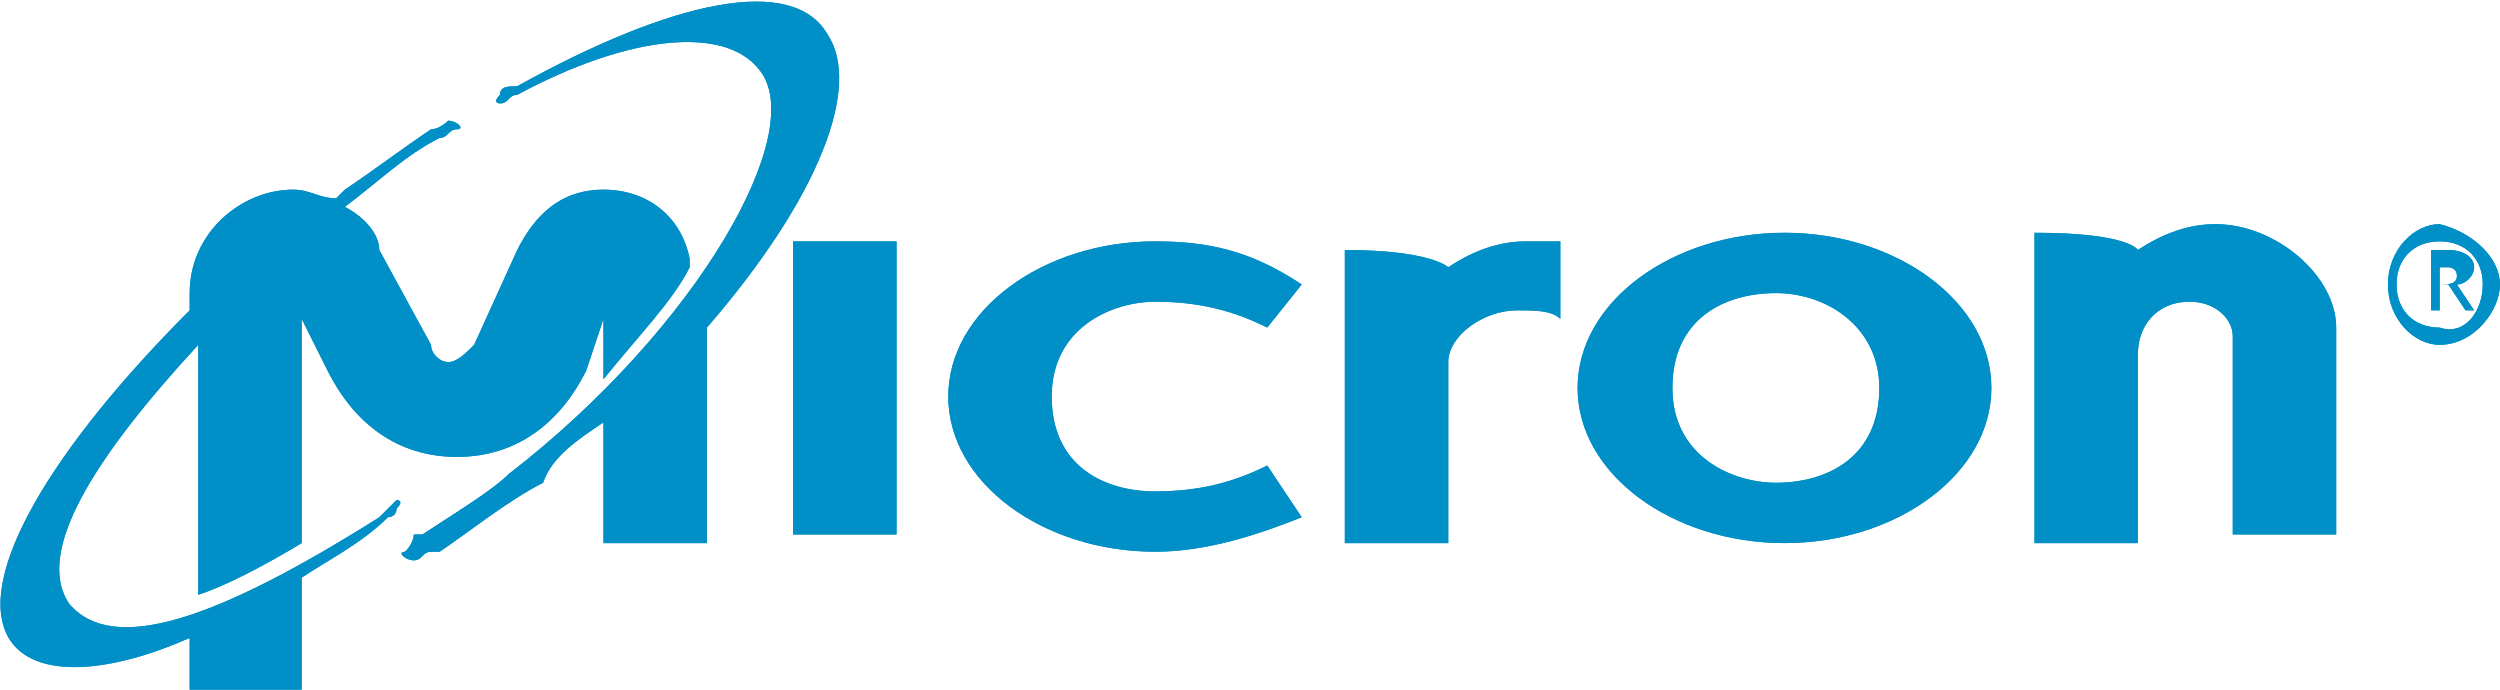 <?xml version="1.0" encoding="utf-8"?>
<!-- Generator: Adobe Illustrator 24.3.0, SVG Export Plug-In . SVG Version: 6.00 Build 0)  -->
<svg version="1.1" id="Layer_1" xmlns="http://www.w3.org/2000/svg" xmlns:xlink="http://www.w3.org/1999/xlink" x="0px" y="0px"
	 viewBox="0 0 29 8" style="enable-background:new 0 0 29 8;" xml:space="preserve">
<style type="text/css">
	.st0{fill:#0090C7;}
</style>
<g>
	<path class="st0" d="M13.4,6.4c-1.3,0-2.4-0.8-2.4-1.8s1.1-1.8,2.4-1.8c0.6,0,1.1,0.1,1.7,0.5l-0.4,0.5c-0.4-0.2-0.8-0.3-1.3-0.3
		c-0.5,0-1.2,0.3-1.2,1.1c0,0.8,0.6,1.1,1.2,1.1c0.5,0,0.9-0.1,1.3-0.3l0.4,0.6C14.6,6.2,14,6.4,13.4,6.4"/>
	<path class="st0" d="M21.8,4.5c0,0.8-0.6,1.1-1.2,1.1c-0.5,0-1.2-0.3-1.2-1.1c0-0.8,0.6-1.1,1.2-1.1C21.2,3.4,21.8,3.8,21.8,4.5
		 M20.7,6.3c1.3,0,2.4-0.8,2.4-1.8S22,2.7,20.7,2.7c-1.3,0-2.4,0.8-2.4,1.8S19.4,6.3,20.7,6.3"/>
	<path class="st0" d="M23.6,6.3h1.2V4.1c0-0.3,0.2-0.6,0.6-0.6c0.3,0,0.5,0.2,0.5,0.4l0,2.3h1.2V3.8c0-0.6-0.7-1.2-1.4-1.2
		c0,0,0,0,0,0c0,0,0,0,0,0c-0.3,0-0.6,0.1-0.9,0.3c0,0-0.1-0.2-1.2-0.2V6.3z"/>
	<rect x="9.2" y="2.8" class="st0" width="1.2" height="3.4"/>
	<path class="st0" d="M15.6,6.3h1.2V4.2c0-0.3,0.4-0.6,0.8-0.6c0.2,0,0.4,0,0.5,0.1V2.8c-0.1,0-0.3,0-0.4,0c-0.3,0-0.6,0.1-0.9,0.3
		c0,0-0.2-0.2-1.2-0.2V6.3z"/>
	<path class="st0" d="M9.6,0.4C9.2-0.3,7.8,0,6,1C5.9,1,5.8,1,5.8,1.1c-0.1,0.1,0,0.1,0,0.1c0.1,0,0.1-0.1,0.2-0.1
		c1.3-0.7,2.4-0.8,2.8-0.3c0.6,0.7-0.7,3-2.9,4.7C5.7,5.7,5.2,6,4.9,6.2c0,0,0,0-0.1,0C4.8,6.3,4.7,6.4,4.7,6.4
		c-0.1,0,0,0.1,0.1,0.1c0.1,0,0.1-0.1,0.2-0.1c0,0,0,0,0.1,0c0.3-0.2,0.8-0.6,1.2-0.8C6.4,5.3,6.7,5.1,7,4.9v1.4h1.2V3.8
		C9.5,2.3,10,1,9.6,0.4"/>
	<path class="st0" d="M2.3,8h1.2V6.7c0.3-0.2,0.7-0.4,1-0.7C4.5,6,4.6,6,4.6,5.9c0.1-0.1,0-0.1,0-0.1C4.5,5.9,4.5,5.9,4.4,6
		C2.5,7.2,1.3,7.6,0.8,7C0.4,6.4,1.1,5.3,2.3,4v2.9C2.6,6.8,3,6.6,3.5,6.3V3.7l0.3,0.6c0.3,0.6,0.8,1,1.5,1c0.7,0,1.2-0.4,1.5-1
		L7,3.7v0.7C7.4,3.9,7.8,3.5,8,3.1c0-0.1,0-0.1,0-0.1C7.9,2.5,7.5,2.2,7,2.2c-0.5,0-0.8,0.3-1,0.7L5.5,4C5.4,4.1,5.3,4.2,5.2,4.2
		C5.1,4.2,5,4.1,5,4L4.4,2.9C4.4,2.7,4.2,2.5,4,2.4c0.4-0.3,0.7-0.6,1.1-0.8c0.1,0,0.1-0.1,0.2-0.1c0.1,0,0-0.1-0.1-0.1
		C5.2,1.4,5.1,1.5,5,1.5C4.7,1.7,4.3,2,4,2.2c0,0-0.1,0.1-0.1,0.1C3.7,2.3,3.6,2.2,3.4,2.2c-0.6,0-1.2,0.5-1.2,1.2v0.2
		C0.6,5.2-0.3,6.7,0.1,7.4c0.3,0.5,1.2,0.4,2.1,0V8z"/>
	<path class="st0" d="M27.7,3.3c0-0.4,0.3-0.7,0.6-0.7C28.7,2.7,29,3,29,3.3S28.7,4,28.3,4C28,4,27.7,3.7,27.7,3.3 M28.8,3.3
		c0-0.3-0.2-0.5-0.5-0.5c-0.3,0-0.5,0.2-0.5,0.5s0.2,0.5,0.5,0.5C28.6,3.9,28.8,3.6,28.8,3.3 M28.1,2.9h0.3c0.2,0,0.3,0.1,0.3,0.2
		c0,0.1-0.1,0.2-0.2,0.2l0.2,0.3h-0.1l-0.2-0.3h-0.1v0.3h-0.1V2.9z M28.2,3.3h0.1c0.1,0,0.2,0,0.2-0.1c0-0.1-0.1-0.1-0.1-0.1h-0.1
		V3.3z"/>
	<path class="st0" d="M13.4,6.4c-1.3,0-2.4-0.8-2.4-1.8s1.1-1.8,2.4-1.8c0.6,0,1.1,0.1,1.7,0.5l-0.4,0.5c-0.4-0.2-0.8-0.3-1.3-0.3
		c-0.5,0-1.2,0.3-1.2,1.1c0,0.8,0.6,1.1,1.2,1.1c0.5,0,0.9-0.1,1.3-0.3l0.4,0.6C14.6,6.2,14,6.4,13.4,6.4"/>
	<path class="st0" d="M21.8,4.5c0,0.8-0.6,1.1-1.2,1.1c-0.5,0-1.2-0.3-1.2-1.1c0-0.8,0.6-1.1,1.2-1.1C21.2,3.4,21.8,3.8,21.8,4.5
		 M20.7,6.3c1.3,0,2.4-0.8,2.4-1.8S22,2.7,20.7,2.7c-1.3,0-2.4,0.8-2.4,1.8S19.4,6.3,20.7,6.3"/>
	<path class="st0" d="M23.6,6.3h1.2V4.1c0-0.3,0.2-0.6,0.6-0.6c0.3,0,0.5,0.2,0.5,0.4l0,2.3h1.2V3.8c0-0.6-0.7-1.2-1.4-1.2
		c0,0,0,0,0,0c0,0,0,0,0,0c-0.3,0-0.6,0.1-0.9,0.3c0,0-0.1-0.2-1.2-0.2V6.3z"/>
	<rect x="9.2" y="2.8" class="st0" width="1.2" height="3.4"/>
	<path class="st0" d="M15.6,6.3h1.2V4.2c0-0.3,0.4-0.6,0.8-0.6c0.2,0,0.4,0,0.5,0.1V2.8c-0.1,0-0.3,0-0.4,0c-0.3,0-0.6,0.1-0.9,0.3
		c0,0-0.2-0.2-1.2-0.2V6.3z"/>
	<path class="st0" d="M9.6,0.4C9.2-0.3,7.8,0,6,1C5.9,1,5.8,1,5.8,1.1c-0.1,0.1,0,0.1,0,0.1c0.1,0,0.1-0.1,0.2-0.1
		c1.3-0.7,2.4-0.8,2.8-0.3c0.6,0.7-0.7,3-2.9,4.7C5.7,5.7,5.2,6,4.9,6.2c0,0,0,0-0.1,0C4.8,6.3,4.7,6.4,4.7,6.4
		c-0.1,0,0,0.1,0.1,0.1c0.1,0,0.1-0.1,0.2-0.1c0,0,0,0,0.1,0c0.3-0.2,0.8-0.6,1.2-0.8C6.4,5.3,6.7,5.1,7,4.9v1.4h1.2V3.8
		C9.5,2.3,10,1,9.6,0.4"/>
	<path class="st0" d="M2.3,8h1.2V6.7c0.3-0.2,0.7-0.4,1-0.7C4.5,6,4.6,6,4.6,5.9c0.1-0.1,0-0.1,0-0.1C4.5,5.9,4.5,5.9,4.4,6
		C2.5,7.2,1.3,7.6,0.8,7C0.4,6.4,1.1,5.3,2.3,4v2.9C2.6,6.8,3,6.6,3.5,6.3V3.7l0.3,0.6c0.3,0.6,0.8,1,1.5,1c0.7,0,1.2-0.4,1.5-1
		L7,3.7v0.7C7.4,3.9,7.8,3.5,8,3.1c0-0.1,0-0.1,0-0.1C7.9,2.5,7.5,2.2,7,2.2c-0.5,0-0.8,0.3-1,0.7L5.5,4C5.4,4.1,5.3,4.2,5.2,4.2
		C5.1,4.2,5,4.1,5,4L4.4,2.9C4.4,2.7,4.2,2.5,4,2.4c0.4-0.3,0.7-0.6,1.1-0.8c0.1,0,0.1-0.1,0.2-0.1c0.1,0,0-0.1-0.1-0.1
		C5.2,1.4,5.1,1.5,5,1.5C4.7,1.7,4.3,2,4,2.2c0,0-0.1,0.1-0.1,0.1C3.7,2.3,3.6,2.2,3.4,2.2c-0.6,0-1.2,0.5-1.2,1.2v0.2
		C0.6,5.2-0.3,6.7,0.1,7.4c0.3,0.5,1.2,0.4,2.1,0V8z"/>
	<path class="st0" d="M27.7,3.3c0-0.4,0.3-0.7,0.6-0.7C28.7,2.7,29,3,29,3.3S28.7,4,28.3,4C28,4,27.7,3.7,27.7,3.3 M28.8,3.3
		c0-0.3-0.2-0.5-0.5-0.5c-0.3,0-0.5,0.2-0.5,0.5s0.2,0.5,0.5,0.5C28.6,3.9,28.8,3.6,28.8,3.3 M28.1,2.9h0.3c0.2,0,0.3,0.1,0.3,0.2
		c0,0.1-0.1,0.2-0.2,0.2l0.2,0.3h-0.1l-0.2-0.3h-0.1v0.3h-0.1V2.9z M28.2,3.3h0.1c0.1,0,0.2,0,0.2-0.1c0-0.1-0.1-0.1-0.1-0.1h-0.1
		V3.3z"/>
</g>
</svg>
